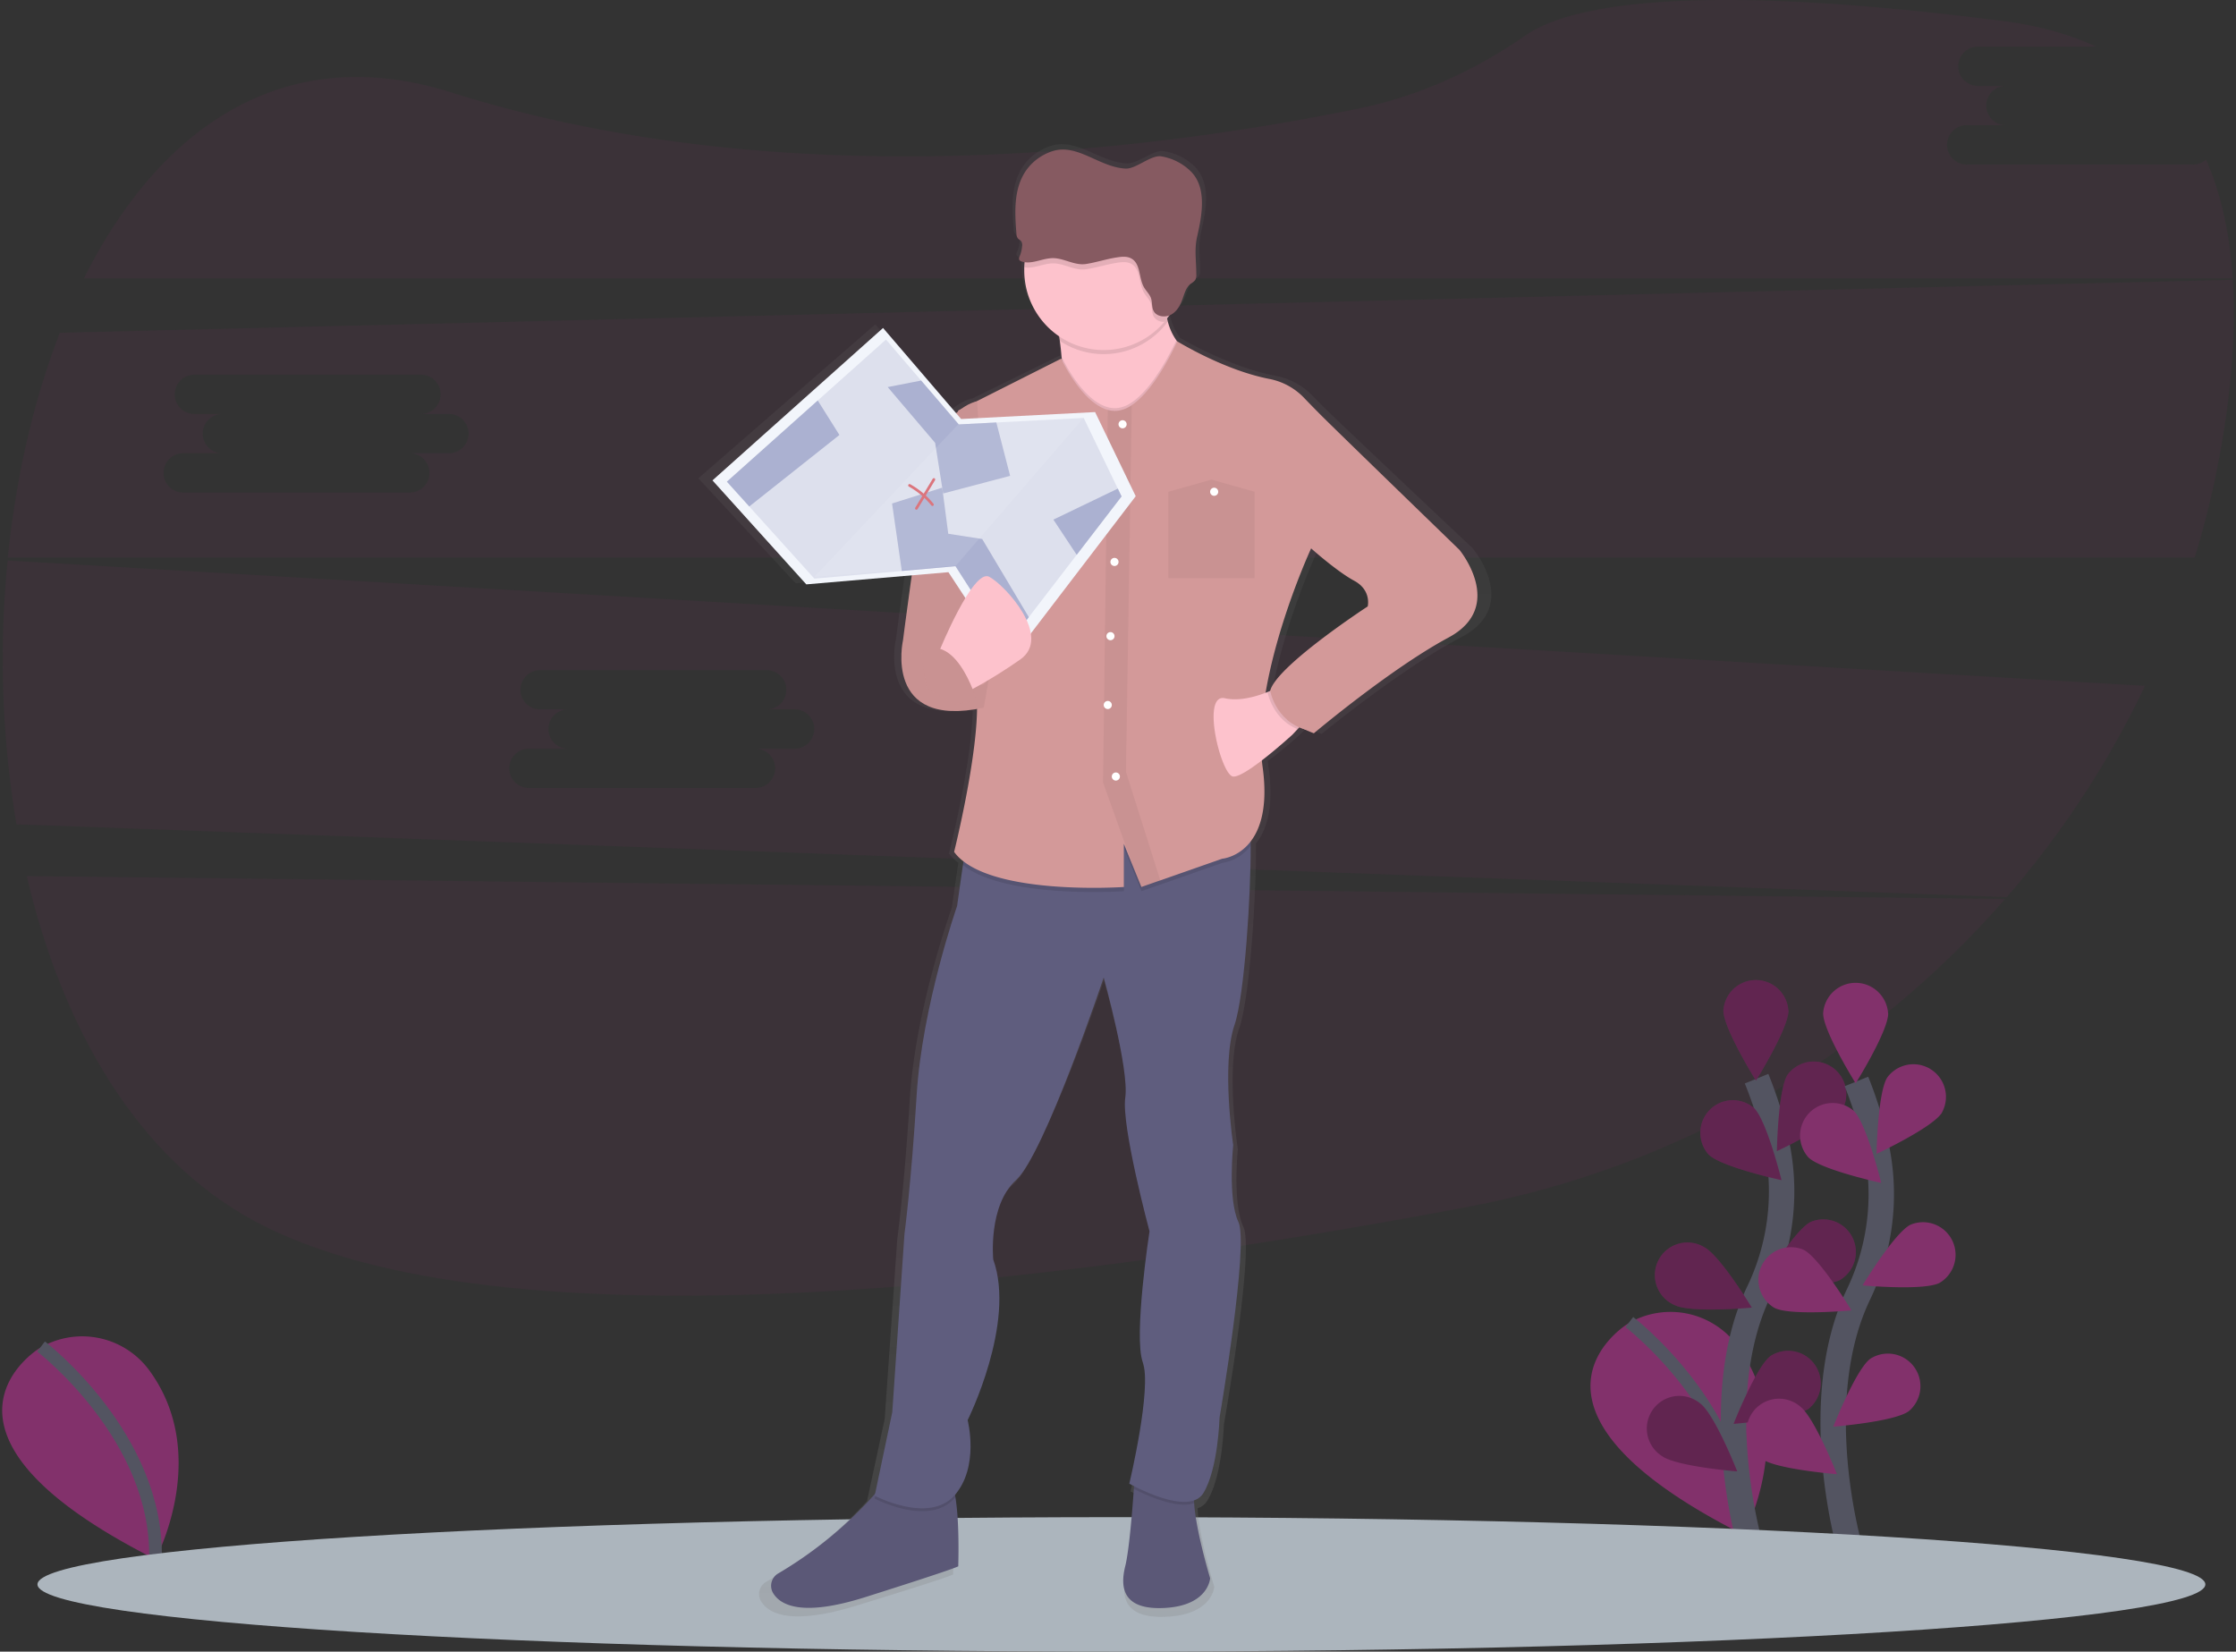 <svg fill="none" xmlns="http://www.w3.org/2000/svg" viewBox="0 0 176 130"><rect x="0" y="0" width="176" height="130" fill="#333333" stroke="none"/><path opacity=".1" d="M2.107 68.956c2.779 11.899 8.662 22.186 17.959 27.171 19.321 10.361 62.894 5.018 95.414-1.123 16.432-3.091 31.348-11.631 42.346-24.246L2.107 68.956z" fill="#82316B"/><path d="M128.123 104.197s-10.829 6.543 9.129 16.612c0 0 4.395-8.179-.464-14.845a6.555 6.555 0 00-3.898-2.552 6.544 6.544 0 00-4.605.685l-.162.1z" fill="#82316B"/><path d="M128.248 104.059s9.265 7.101 9.004 16.75" stroke="#535461" stroke-miterlimit="10"/><path d="M3.106 106.121s-10.829 6.543 9.129 16.613c0 0 4.396-8.179-.464-14.846a6.552 6.552 0 00-3.897-2.552 6.541 6.541 0 00-4.606.686l-.162.099z" fill="#82316B"/><path d="M3.231 105.983s9.265 7.101 9.004 16.751" stroke="#535461" stroke-miterlimit="10"/><path d="M137.783 121.734s-3.392-11.546.641-20.031a18.264 18.264 0 001.471-11.435 30.649 30.649 0 00-1.632-5.366" stroke="#535461" stroke-width="2" stroke-miterlimit="10"/><path d="M140.775 79.537c0 1.414-2.561 5.515-2.561 5.515s-2.561-4.101-2.561-5.515a2.57 2.57 0 01.805-1.704 2.558 2.558 0 013.5 0c.475.445.763 1.054.806 1.704h.011zM144.999 87.369c-.766 1.187-5.136 3.238-5.136 3.238s.08-4.834.846-6.02a2.562 2.562 0 011.601-.992c.64-.115 1.3.018 1.846.372.545.354.936.903 1.093 1.535a2.569 2.569 0 01-.25 1.869v-.002zM144.815 100.755c-1.26.641-6.065.197-6.065.197s2.504-4.132 3.765-4.769a2.557 2.557 0 011.882-.048c.61.224 1.113.672 1.406 1.254a2.57 2.57 0 01.171 1.878 2.57 2.57 0 01-1.157 1.488h-.002zM142.398 110.852c-1.135.84-5.945 1.22-5.945 1.22s1.77-4.49 2.905-5.338a2.558 2.558 0 011.849-.371c.641.117 1.214.474 1.601.998.388.525.561 1.178.485 1.826a2.566 2.566 0 01-.893 1.663l-.002.002zM134.495 90.881c1.012.985 5.729 2.006 5.729 2.006s-1.155-4.694-2.167-5.679a2.559 2.559 0 00-1.781-.608c-.649.031-1.262.308-1.715.775a2.57 2.57 0 00-.723 1.74 2.564 2.564 0 00.657 1.766zM131.82 102.724c1.26.642 6.066.197 6.066.197s-2.504-4.132-3.765-4.769a2.558 2.558 0 00-2.94.239 2.559 2.559 0 00-.648.816c-.158.314-.25.656-.27 1.006-.02.351.032.702.152 1.032.121.329.307.631.549.885.241.255.532.457.855.594h.001zM130.796 114.593c1.135.841 5.945 1.221 5.945 1.221s-1.77-4.49-2.905-5.339a2.566 2.566 0 00-.914-.495 2.55 2.55 0 00-1.035-.091c-.347.041-.683.153-.985.328-.303.176-.567.412-.775.694-.208.282-.356.603-.436.945a2.566 2.566 0 00-.025 1.04c.062.345.195.673.389.965.194.292.446.54.739.731l.002.001z" fill="#82316B"/><path opacity=".25" d="M140.775 79.537c0 1.414-2.561 5.515-2.561 5.515s-2.561-4.101-2.561-5.515a2.57 2.57 0 01.805-1.704 2.558 2.558 0 013.5 0c.475.445.763 1.054.806 1.704h.011zM144.999 87.369c-.766 1.187-5.136 3.238-5.136 3.238s.08-4.834.846-6.02a2.562 2.562 0 011.601-.992c.64-.115 1.3.018 1.846.372.545.354.936.903 1.093 1.535a2.569 2.569 0 01-.25 1.869v-.002zM144.815 100.755c-1.26.641-6.065.197-6.065.197s2.504-4.132 3.765-4.769a2.557 2.557 0 011.882-.048c.61.224 1.113.672 1.406 1.254a2.57 2.57 0 01.171 1.878 2.57 2.57 0 01-1.157 1.488h-.002zM142.398 110.852c-1.135.84-5.945 1.22-5.945 1.22s1.77-4.49 2.905-5.338a2.558 2.558 0 011.849-.371c.641.117 1.214.474 1.601.998.388.525.561 1.178.485 1.826a2.566 2.566 0 01-.893 1.663l-.002.002zM134.495 90.881c1.012.985 5.729 2.006 5.729 2.006s-1.155-4.694-2.167-5.679a2.559 2.559 0 00-1.781-.608c-.649.031-1.262.308-1.715.775a2.57 2.57 0 00-.723 1.74 2.564 2.564 0 00.657 1.766zM131.82 102.724c1.26.642 6.066.197 6.066.197s-2.504-4.132-3.765-4.769a2.558 2.558 0 00-2.94.239 2.559 2.559 0 00-.648.816c-.158.314-.25.656-.27 1.006-.02.351.032.702.152 1.032.121.329.307.631.549.885.241.255.532.457.855.594h.001zM130.796 114.593c1.135.841 5.945 1.221 5.945 1.221s-1.77-4.49-2.905-5.339a2.566 2.566 0 00-.914-.495 2.55 2.55 0 00-1.035-.091c-.347.041-.683.153-.985.328-.303.176-.567.412-.775.694-.208.282-.356.603-.436.945a2.566 2.566 0 00-.025 1.04c.062.345.195.673.389.965.194.292.446.54.739.731l.002.001z" fill="#000"/><path d="M145.627 121.954s-3.392-11.546.64-20.031a18.257 18.257 0 001.471-11.435 30.706 30.706 0 00-1.615-5.366" stroke="#535461" stroke-width="2" stroke-miterlimit="10"/><path d="M148.625 79.755c0 1.414-2.561 5.515-2.561 5.515s-2.561-4.101-2.561-5.515a2.57 2.57 0 01.805-1.704 2.558 2.558 0 013.5 0c.475.445.763 1.054.806 1.704h.011zM152.849 87.589c-.766 1.187-5.141 3.231-5.141 3.231s.08-4.833.847-6.02a2.557 2.557 0 013.446-.621c.546.354.936.903 1.093 1.535a2.568 2.568 0 01-.249 1.869l.004.005zM152.67 100.975c-1.26.641-6.065.197-6.065.197s2.503-4.133 3.765-4.77a2.556 2.556 0 011.879-.044c.61.225 1.111.672 1.403 1.253a2.563 2.563 0 01.171 1.875 2.564 2.564 0 01-1.153 1.488zM150.248 111.072c-1.135.84-5.945 1.22-5.945 1.22s1.77-4.49 2.905-5.339a2.558 2.558 0 011.849-.37c.641.117 1.214.474 1.601.998.388.525.561 1.177.485 1.826a2.566 2.566 0 01-.893 1.663l-.002.002zM142.345 91.101c1.012.985 5.729 2.006 5.729 2.006s-1.155-4.694-2.167-5.679a2.559 2.559 0 00-1.781-.608 2.56 2.56 0 00-1.715.775 2.57 2.57 0 00-.723 1.74 2.564 2.564 0 00.657 1.766zM139.669 102.944c1.26.642 6.065.197 6.065.197s-2.508-4.132-3.763-4.769a2.558 2.558 0 00-1.882-.048 2.562 2.562 0 00-1.406 1.254 2.569 2.569 0 00-.171 1.878c.183.626.597 1.157 1.157 1.488zM138.644 114.813c1.135.84 5.946 1.22 5.946 1.22s-1.771-4.49-2.906-5.338a2.556 2.556 0 00-.913-.496c-.336-.1-.688-.131-1.035-.09-.348.04-.683.152-.986.328a2.583 2.583 0 00-.775.693c-.208.282-.356.604-.435.945-.08.342-.088.696-.026 1.041.063.344.195.673.389.965.194.291.446.54.74.73l.001.002z" fill="#82316B"/><path opacity=".1" d="M172.642 12.947h-17.843c-.409 0-.801-.163-1.091-.453a1.547 1.547 0 01-.451-1.093c0-.41.162-.803.451-1.093.29-.29.682-.453 1.091-.453h3.085c-.409 0-.802-.163-1.091-.453a1.548 1.548 0 01-.452-1.093c0-.41.163-.803.452-1.093a1.542 1.542 0 011.091-.453h-2.205c-.409 0-.801-.163-1.09-.453a1.548 1.548 0 01-.452-1.093c0-.41.163-.803.452-1.093a1.539 1.539 0 011.09-.453h9.317c-2.067-.962-4.482-1.647-7.264-2.006C132.338-1.599 123.271.563 120.073 2.792c-3.946 2.742-8.348 4.76-13.053 5.732-15.671 3.235-44.972 7.13-71.523-1.256-13.2-4.17-23.011 2.874-28.89 14.639H175.741c-.221-3.419-.882-6.575-2.095-9.34a1.532 1.532 0 01-1.004.38zM.601 44.119a78.896 78.896 0 00.693 20.762l156.659 5.733a73.802 73.802 0 0010.885-16.63L.601 44.119zm61.948 14.81H59.471c.409 0 .801.163 1.091.453.289.29.452.683.452 1.093 0 .41-.163.803-.452 1.093a1.541 1.541 0 01-1.091.453H41.628c-.409 0-.801-.163-1.091-.453a1.546 1.546 0 01-.452-1.093c0-.41.163-.803.452-1.093a1.541 1.541 0 011.091-.453h3.085a1.541 1.541 0 01-1.091-.453 1.546 1.546 0 01-.452-1.093c0-.41.163-.803.452-1.093a1.541 1.541 0 011.091-.453H42.508a1.541 1.541 0 01-1.091-.453 1.546 1.546 0 01-.452-1.093c0-.41.163-.803.452-1.093a1.541 1.541 0 011.091-.453h17.843c.409 0 .801.163 1.091.453.289.29.452.683.452 1.093 0 .41-.163.803-.452 1.093a1.541 1.541 0 01-1.091.453h2.198c.409 0 .801.163 1.091.453.289.29.452.683.452 1.093 0 .41-.163.803-.452 1.093a1.541 1.541 0 01-1.091.453zM175.748 22.022L4.711 26.191C2.63 31.549 1.252 37.608.615 43.886H172.751a73.23 73.23 0 002.489-11.28c.508-3.688.714-7.263.508-10.584zM35.337 35.676h-3.078c.409 0 .801.163 1.091.453.289.29.452.683.452 1.093 0 .41-.163.803-.452 1.093a1.541 1.541 0 01-1.091.453H14.415a1.541 1.541 0 01-1.091-.453 1.546 1.546 0 01-.452-1.093c0-.41.163-.803.452-1.093a1.541 1.541 0 011.091-.453h3.085a1.541 1.541 0 01-1.091-.453 1.546 1.546 0 01-.452-1.093c0-.41.162-.803.452-1.093a1.541 1.541 0 011.091-.453h-2.204a1.541 1.541 0 01-1.091-.453 1.546 1.546 0 01-.452-1.093c0-.41.163-.803.452-1.093a1.541 1.541 0 011.091-.453h17.843c.409 0 .801.163 1.091.453.289.29.452.683.452 1.093 0 .41-.163.803-.452 1.093a1.541 1.541 0 01-1.091.453h2.198c.409 0 .801.163 1.091.453.289.29.452.683.452 1.093 0 .41-.163.803-.452 1.093a1.541 1.541 0 01-1.091.453z" fill="#82316B"/><path d="M88.268 130c47.12 0 85.319-2.37 85.319-5.292 0-2.923-38.199-5.292-85.319-5.292-47.12 0-85.319 2.369-85.319 5.292 0 2.922 38.199 5.292 85.319 5.292z" fill="#ACB5BD"/><path d="M115.924 43.159s-9.894-9.329-11.324-10.724c-.498-.481-.968-.962-1.37-1.368a5.372 5.372 0 00-2.838-1.49c-3.708-.704-7.5-2.988-7.5-2.988-.021-.027-.042-.051-.061-.08a4.521 4.521 0 01-.696-1.491 4.946 4.946 0 01-.059-.244 6.322 6.322 0 00.174-.236 1.152 1.152 0 00.187-.085c.469-.268.733-.763.911-1.251.16-.431.288-.908.669-1.188a1.401 1.401 0 00.363-.29.856.856 0 00.085-.495c0-1.095-.174-1.936.08-3.004.407-1.71.78-3.849-.509-5.117a4.496 4.496 0 00-2.427-1.211c-.828-.132-2.052.998-2.891.962-2.137-.082-3.938-2.013-5.969-1.389a4.197 4.197 0 00-2.193 1.575c-1.002 1.431-.906 3.281-.762 4.987a.621.621 0 00.111.364c.075.088.195.135.269.223a.541.541 0 01.083.399 2.623 2.623 0 01-.199.802.321.321 0 00-.03.29.303.303 0 00.16.109c.086.029.174.05.264.063-.014.141-.027.282-.032.425v.242a6.285 6.285 0 00.765 2.982 6.272 6.272 0 002.088 2.259c.018.116.037.234.054.358.054.38.104.802.141 1.26 0 .083.013.16.019.252l-.043-.088-6.883 3.381a3.41 3.41 0 00-1.388.681l-.136.067v.04a5.089 5.089 0 00-.173.151l-5.972-6.758-13.926 12.111 7.658 8.261 8.605-.719c-.424 2.919-.714 5.156-.714 5.156s-1.573 6.756 6.049 5.464c-.05 4.261-1.871 11.372-1.871 11.372.212.278.461.524.741.733l-.043.29-.48 3.267s-2.859 7.935-3.297 15.012c-.439 7.077-.989 11.045-.989 11.045l-.989 14.156-1.391 6.473a32.688 32.688 0 01-7.908 6.334 1.108 1.108 0 00-.543.666 1.111 1.111 0 00-.039.437c.016.147.061.289.133.418.563.971 2.297 1.98 7.547.364 8.356-2.566 7.586-2.467 7.586-2.467s.123-3.435-.232-5.472a29.964 29.964 0 00-.034-.179c2.001-2.26 1.034-5.934 1.034-5.934s3.957-7.72 2.081-12.761c0 0-.44-4.29 1.87-6.327.032-.029.066-.061.099-.095l.03-.032.075-.08.034-.037.088-.103.019-.022a5.988 5.988 0 00.109-.138l.029-.038.093-.104.035-.051.086-.127.029-.042.117-.178.022-.035.098-.16.037-.061.09-.151.034-.058.123-.215.123-.221.035-.066.095-.175.037-.07.114-.216.014-.027.131-.257.032-.062.102-.204.038-.077.107-.218.027-.054.134-.281.022-.047.112-.239.038-.082.104-.223.034-.072.138-.3.133-.297.037-.082.104-.236.035-.082.142-.306v-.013l.139-.321.03-.069.109-.253.037-.085.114-.271.022-.051.138-.321.022-.053.114-.273.037-.088.104-.255.03-.074.133-.321.011-.027.12-.297.037-.091.098-.244.035-.088.115-.292.011-.03.125-.321.037-.093.09-.229.038-.101.095-.244.027-.072.117-.303.032-.083.085-.221.043-.112.075-.196.04-.106.106-.281.03-.082.077-.205.043-.114.064-.172.043-.117.072-.194.046-.125.072-.196.046-.125.05-.135.046-.128.04-.111.107-.292.018-.05.05-.138.034-.091.051-.14.024-.066c.459-1.268.741-2.085.741-2.085s2.081 7.292 1.761 9.544c-.32 2.252 1.978 10.616 1.978 10.616s-1.319 8.365-.549 10.401c.77 2.037-1.1 9.651-1.1 9.651s.142.079.384.199l-.014.207c-.12 1.674-.381 4.891-.7 6.136-.44 1.716-.219 3.539 3.297 3.324 3.517-.215 3.627-2.359 3.627-2.359s-1.161-3.749-1.303-5.961c0-.072 0-.142-.01-.211l.099-.037.029-.012c.04-.017.078-.035.115-.054.035-.019.067-.039.101-.059l.029-.02c.028-.019.055-.039.082-.061l.019-.016c.032-.026.062-.054.091-.083l.021-.021c.022-.024.044-.05.066-.075l.022-.029a1.413 1.413 0 00.075-.108c1.208-1.924 1.319-6.005 1.319-6.005s2.419-13.726 1.54-15.556c-.879-1.83-.44-6.112-.44-6.112s-.989-6.434.11-9.544c.823-2.329 1.338-10.37 1.314-14.217v-.236-.082c.82-1.02 1.44-2.81.999-5.947-.026-.178-.045-.358-.064-.54 1.248-.935 2.482-2.034 2.482-2.034l.425-.439.137-.141c.118.05.243.095.372.135.481.218.823.34.823.34s6.267-5.148 10.994-7.614c4.727-2.466.892-6.992.892-6.992zm-7.476 4.503s-6.596 4.189-7.802 6.328a1.645 1.645 0 00-.16.382l-.16.067-.202.077c1.011-5.773 3.714-11.465 3.714-11.465s2.081 1.823 3.522 2.566c1.44.743 1.088 2.046 1.088 2.046v-.002z" fill="url(#paint0_linear)"/><path d="M68.108 125.709c-5.065 1.603-6.737.603-7.28-.361a1.125 1.125 0 01-.089-.841c.081-.282.268-.52.522-.665a31.709 31.709 0 007.684-6.341c.564-.642.86-1.035.86-1.035s3.923-.744 4.877 0c.238.186.405.706.519 1.38.343 2.017.224 5.42.224 5.42s.743-.107-7.315 2.443zM95.252 124.22s-.106 2.125-3.499 2.337c-3.394.212-3.605-1.594-3.181-3.292.307-1.232.559-4.419.674-6.078.043-.631.067-1.04.067-1.04s5.302-.53 4.772.963a3.317 3.317 0 00-.09 1.212c.138 2.186 1.257 5.898 1.257 5.898z" fill="#5B5877"/><path opacity=".1" d="M75.195 117.845l-.094.11c-2.015 2.23-6.256 0-6.256 0l.095-.453c.563-.641.86-1.034.86-1.034s3.923-.744 4.877 0c.245.184.411.704.519 1.377zM94.083 117.103a3.321 3.321 0 00-.09 1.213c-1.386.481-3.842-.658-4.749-1.123.043-.63.067-1.039.067-1.039s5.305-.537 4.772.949z" fill="#000"/><path d="M97.478 96.177c.848 1.806-1.484 15.396-1.484 15.396s-.106 4.036-1.273 5.948c-1.167 1.912-5.831-.744-5.831-.744s1.802-7.537 1.06-9.561c-.743-2.024.53-10.301.53-10.301s-2.227-8.286-1.908-10.517c.319-2.231-1.697-9.462-1.697-9.462s-4.666 13.917-6.893 15.934c-2.227 2.017-1.802 6.267-1.802 6.267 1.802 4.992-2.015 12.642-2.015 12.642s.96 3.717-1.06 5.948c-2.02 2.231-6.256 0-6.256 0l1.383-6.572.96-14.023s.53-3.931.96-10.942c.431-7.011 3.181-14.873 3.181-14.873l.461-3.236.387-2.713s21.525-.744 22.055-.85c.133-.027.2.784.206 2.062.024 3.812-.48 11.776-1.268 14.084-1.06 3.081-.106 9.462-.106 9.462s-.44 4.245.408 6.051z" fill="#5F5D7E"/><g opacity=".05" fill="#000"><path opacity=".05" d="M85.71 76.948s-4.666 13.917-6.893 15.934c-2.227 2.018-1.802 6.267-1.802 6.267 1.802 4.992-2.015 12.642-2.015 12.642s.961 3.717-1.06 5.948a3.04 3.04 0 01-1.956.962c1.121.117 2.303-.053 3.121-.962 2.015-2.231 1.06-5.948 1.06-5.948s3.818-7.648 2.015-12.642c0 0-.424-4.25 1.802-6.267 1.711-1.551 4.86-10.121 6.228-14.011-.282-1.135-.501-1.923-.501-1.923zM97.054 90.121s-.961-6.373.106-9.462c.8-2.308 1.29-10.272 1.268-14.084 0-1.283-.074-2.085-.206-2.062-.066.013-.461.037-1.1.067.09.218.134.949.141 1.997.024 3.812-.48 11.776-1.268 14.084-1.06 3.081-.106 9.462-.106 9.462s-.424 4.25.424 6.056c.848 1.806-1.484 15.396-1.484 15.396s-.106 4.036-1.272 5.948c-.107.17-.25.315-.418.425a1.399 1.399 0 01-.556.216c.908.135 1.734.023 2.139-.641 1.167-1.912 1.273-5.948 1.273-5.948s2.332-13.598 1.484-15.396c-.848-1.798-.424-6.057-.424-6.057z"/></g><path d="M94.298 28.084l-.743 7.329s-11.77 2.55-10.498-1.594c.602-1.961.64-4.067.501-5.74a21.837 21.837 0 00-.136-1.249 17.91 17.91 0 00-.365-1.934s9.124-6.905 8.695-2.231a7.623 7.623 0 00.168 2.641 4.531 4.531 0 00.672 1.477c.751 1.062 1.705 1.301 1.705 1.301z" fill="#FDC2CC"/><path opacity=".1" d="M91.922 25.308a6.254 6.254 0 01-4.157 2.501 6.247 6.247 0 01-4.342-.976 17.928 17.928 0 00-.365-1.934s9.124-6.905 8.695-2.231a7.627 7.627 0 00.17 2.64z" fill="#000"/><path d="M93.131 21.284a6.273 6.273 0 01-1.832 4.432 6.25 6.25 0 01-4.423 1.836 6.25 6.25 0 01-4.423-1.836 6.273 6.273 0 01-1.832-4.432v-.241a6.272 6.272 0 011.958-4.314 6.249 6.249 0 014.412-1.707 6.25 6.25 0 014.344 1.875 6.273 6.273 0 011.792 4.386h.005z" fill="#FDC2CC"/><path opacity=".1" d="M98.428 66.584a3.409 3.409 0 01-2.222 1.336l-4.873 1.708h-.011l-1.478.518-.62-1.527-.759-1.873v3.4s-9.31.641-12.687-2.067l.387-2.713s21.525-.744 22.055-.85c.133-.021.2.789.206 2.069zM94.298 28.084l-.743 7.329s-11.77 2.55-10.498-1.594c.602-1.961.64-4.067.501-5.74.203.427 1.7 3.445 3.635 3.969.241.068.492.091.741.07a2.456 2.456 0 001.141-.443c1.742-1.159 3.201-4.211 3.522-4.891.746 1.06 1.7 1.299 1.7 1.299z" fill="#000"/><path d="M114.02 50.179c-4.558 2.444-10.603 7.537-10.603 7.537s-4.453-1.594-3.286-3.717c1.167-2.123 7.523-6.267 7.523-6.267s.32-1.275-1.059-2.019c-1.38-.744-3.394-2.55-3.394-2.55s-4.772 10.304-3.818 17.209c.954 6.905-3.181 7.217-3.181 7.217l-4.873 1.708h-.011l-1.478.518-.62-1.527-.759-1.873v3.4s-10.816.744-13.36-2.762c0 0 2.332-9.348 1.697-12.959-.635-3.611-1.378-21.777-1.378-21.777l8.111-4.089s1.586 3.469 3.667 4.035c.241.068.492.091.741.071a2.459 2.459 0 001.141-.443c1.964-1.307 3.578-5.028 3.578-5.028s3.658 2.261 7.234 2.959a5.131 5.131 0 012.737 1.475c.388.406.842.872 1.322 1.355 1.379 1.381 10.922 10.623 10.922 10.623s3.7 4.46-.855 6.904z" fill="#D39999"/><path d="M103.528 55.916l-1.393 1.477-.41.436s-3.71 3.4-4.666 3.292c-.956-.107-2.545-6.586-.64-6.161 1.159.258 2.515-.149 3.398-.51a9.048 9.048 0 00.948-.446l2.763 1.912z" fill="#FDC2CC"/><path opacity=".1" d="M93.131 21.284a6.245 6.245 0 01-1.476 4.043.902.902 0 01-.84-.403c-.176-.309-.102-.698-.219-1.031-.117-.334-.383-.563-.551-.86-.426-.747-.246-1.879-1.026-2.28-.359-.183-.792-.122-1.193-.055-.786.13-1.577.388-2.352.496-.884.125-1.679-.451-2.551-.464-.778-.013-1.559.444-2.297.313a6.273 6.273 0 011.958-4.314 6.249 6.249 0 014.413-1.707 6.25 6.25 0 014.344 1.875 6.273 6.273 0 011.792 4.386h-.002z" fill="#000"/><path d="M87.826 20.274c.4-.066.834-.128 1.192.056.78.399.6 1.532 1.026 2.279.168.297.44.539.552.86.112.321.043.722.219 1.031.255.447.945.513 1.397.247.453-.266.706-.755.877-1.24.15-.427.277-.898.64-1.177a1.36 1.36 0 00.35-.287.867.867 0 00.083-.491c0-1.084-.168-1.924.077-2.975.392-1.694.751-3.813-.491-5.069a4.296 4.296 0 00-2.34-1.2c-.8-.132-1.978.988-2.788.962-2.06-.082-3.799-1.993-5.763-1.376a4.053 4.053 0 00-2.116 1.56c-.961 1.418-.874 3.249-.735 4.941a.626.626 0 00.107.361c.072.087.189.133.259.221a.547.547 0 01.08.395 2.656 2.656 0 01-.191.802.331.331 0 00-.029.289.291.291 0 00.16.109c.8.289 1.665-.268 2.521-.253.856.014 1.67.589 2.553.463.78-.12 1.57-.379 2.356-.508z" fill="#865A61"/><path opacity=".05" d="M91.335 69.308h-.011l-1.532.571-.567-1.58-2.401-6.707.376-29.33a2.095 2.095 0 00.741.071 2.458 2.458 0 001.141-.443l-.455 28.866 2.707 8.551z" fill="#000"/><path d="M88.361 33.714a.319.319 0 00.319-.319.319.319 0 00-.319-.319.319.319 0 00-.319.319c0 .176.143.319.319.319zM87.724 44.549a.319.319 0 00.319-.319.319.319 0 00-.319-.319.319.319 0 00-.319.319c0 .176.143.319.319.319zM87.194 55.81a.319.319 0 00.319-.319.319.319 0 00-.319-.319.319.319 0 00-.319.319c0 .176.143.319.319.319zM87.831 61.439a.319.319 0 00.319-.319.319.319 0 00-.319-.319.319.319 0 00-.319.319c0 .176.143.319.319.319z" fill="#fff"/><path opacity=".05" d="M98.753 45.505h-6.787v-6.798l3.394-.957 3.393.957v6.798z" fill="#000"/><path d="M88.042 38.707a.319.319 0 00.319-.319.319.319 0 00-.319-.319.319.319 0 00-.319.319c0 .176.143.319.319.319zM95.57 39.026a.319.319 0 00.319-.319.319.319 0 00-.319-.319.319.319 0 00-.319.319c0 .176.143.319.319.319zM87.407 50.391a.319.319 0 00.319-.319.319.319 0 00-.319-.319.319.319 0 00-.319.319c0 .176.143.319.319.319z" fill="#fff"/><path d="M76.909 31.59s-2.969.425-3.923 5.842c-.954 5.417-1.908 12.96-1.908 12.96s-1.591 7.011 6.358 5.308l.424-2.444s-.8 2.814-.583-2.814.266-9.301.266-9.301l-.634-9.55z" fill="#D39999"/><path opacity=".05" d="M76.909 31.59s-2.969.425-3.923 5.842c-.954 5.417-1.908 12.96-1.908 12.96s-1.591 7.011 6.358 5.308l.424-2.444s-1.22 2.709-1.007-2.922c.213-5.631.69-9.189.69-9.189l-.634-9.555z" fill="#000"/><path opacity=".1" d="M103.528 55.916l-1.393 1.477c-1.98-.802-2.364-2.904-2.364-2.904l.051-.038a9.032 9.032 0 00.948-.446l2.758 1.911z" fill="#000"/><path d="M101.562 53.207l-1.583 1.175s.523 2.861 3.491 3.18l1.273-2.231-3.181-2.125z" fill="#D39999"/><path d="M56.08 37.812l13.427-11.997 6.145 7.164 10.546-.545 3.197 6.623L79.355 52.194l-4.703-7.157-11.186.959-7.386-8.184z" fill="#F2F5FB"/><path d="M88.282 39.072l-3.533 4.598-3.77 4.907-1.742 2.269-4.029-6.28-4.226.372-6.88.605-5.126-5.679-1.762-1.952 7.151-6.389 5.372-4.798 2.768 3.227 2.961 3.453 2.958-.152 6.877-.356 2.684 5.562.296.614z" fill="#DDE0ED"/><path d="M66.072 34.237l-7.095 5.627-1.762-1.952 7.151-6.389 1.706 2.713zM74.165 38.383l-.559-3.527-3.733-4.389 2.632-.515 2.961 3.453 2.958-.152 1.085 4.2-5.271 1.39-.074-.46zM88.282 39.072L84.749 43.67l-1.834-2.771 5.071-2.441.296.614z" fill="#ABB1D1"/><path d="M80.98 48.578l-1.742 2.269-4.029-6.28-4.226.372-.767-5.31 3.949-1.246.474 3.628 2.672.415 3.669 6.152z" fill="#ABB1D1"/><path d="M73.415 39.823a.106.106 0 01-.102-.037 6.142 6.142 0 00-1.772-1.487.106.106 0 01-.042-.144.106.106 0 01.144-.042 6.355 6.355 0 011.833 1.538.107.107 0 01.018.104.106.106 0 01-.08.068h.002z" fill="#D7666F"/><path d="M72.153 40.118a.106.106 0 01-.11-.16l1.373-2.272a.107.107 0 01.066-.048.106.106 0 01.128.078.107.107 0 01-.013.08l-1.373 2.272a.105.105 0 01-.07.05z" fill="#D7666F"/><path opacity=".1" d="M64.106 45.402l11.336-12.021 9.838-.479-10.044 11.624-11.13.877z" fill="#fff"/><path d="M73.94 51.235s2.651-6.516 3.923-5.839c1.272.677 4.983 4.739 2.439 6.516-2.544 1.777-4.348 2.624-4.348 2.624l-2.015-.253v-3.047z" fill="#FDC2CC"/><path d="M72.509 51.294s2.432-1.912 4.396 3.878l-1.852.266-2.121-1.275-.423-2.869z" fill="#D39999"/><path opacity=".05" d="M72.509 51.294s2.432-1.912 4.396 3.878l-1.852.266-2.121-1.275-.423-2.869z" fill="#000"/><defs><linearGradient id="paint0_linear" x1="86.187" y1="127.248" x2="86.187" y2="11.352" gradientUnits="userSpaceOnUse"><stop stop-color="gray" stop-opacity=".25"/><stop offset=".54" stop-color="gray" stop-opacity=".12"/><stop offset="1" stop-color="gray" stop-opacity=".1"/></linearGradient></defs></svg>